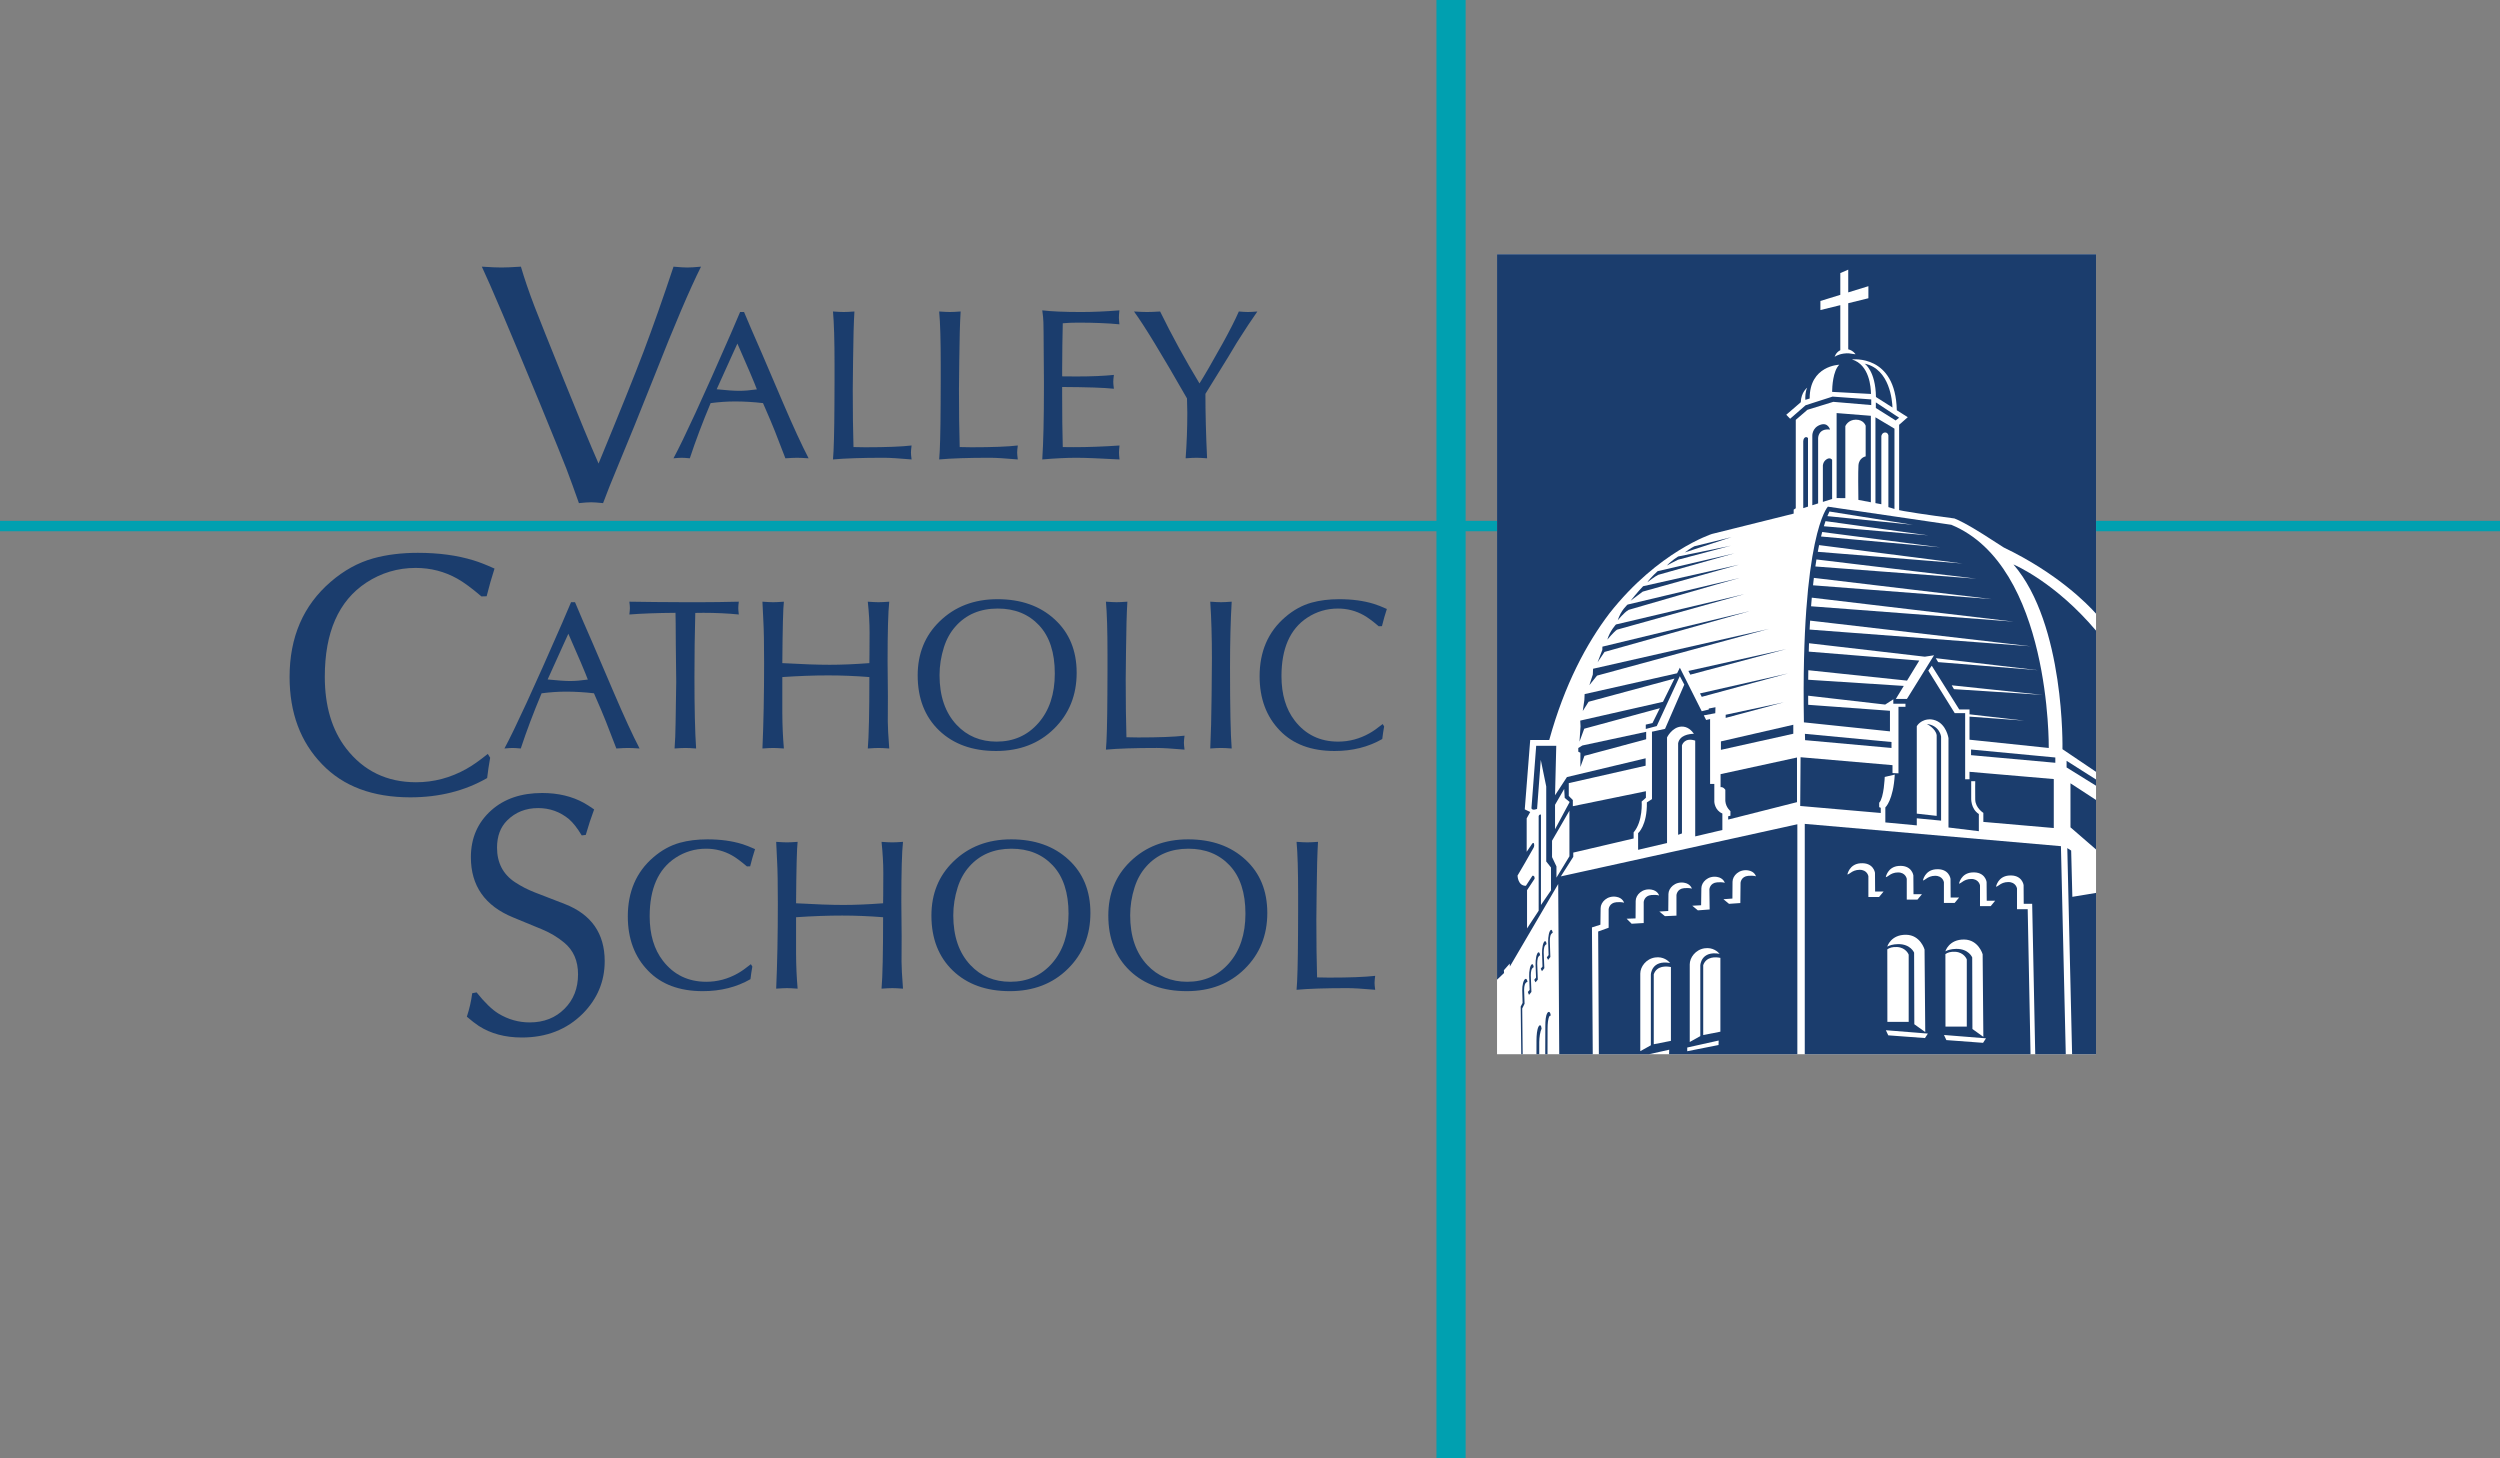 <?xml version="1.0" encoding="UTF-8" standalone="no"?><!DOCTYPE svg PUBLIC "-//W3C//DTD SVG 1.1//EN" "http://www.w3.org/Graphics/SVG/1.1/DTD/svg11.dtd"><svg width="100%" height="100%" viewBox="0 0 348 203" version="1.1" xmlns="http://www.w3.org/2000/svg" xmlns:xlink="http://www.w3.org/1999/xlink" xml:space="preserve" xmlns:serif="http://www.serif.com/" style="fill-rule:evenodd;clip-rule:evenodd;stroke-linejoin:round;stroke-miterlimit:2;"><rect x="0" y="0" width="348" height="203" fill="#808080" stroke="none"/><rect id="vertical-line" serif:id="vertical line" x="199.955" y="0" width="4.06" height="203" style="fill:#00a0b0;"/><rect id="horizontal-line---right" serif:id="horizontal line - right" x="287.1" y="72.5" width="60.9" height="1.45" style="fill:#00a0b0;"/><rect id="horizontal-line---left" serif:id="horizontal line - left" x="0" y="72.5" width="211.12" height="1.45" style="fill:#00a0b0;"/><rect id="logo-bg" serif:id="logo bg" x="208.388" y="35.38" width="83.38" height="111.367" style="fill:#fff;"/><clipPath id="_clip1"><rect id="ssmo_dome.afdesign" x="208.388" y="35.38" width="83.38" height="111.367"/></clipPath><g clip-path="url(#_clip1)"><g id="Layer-1" serif:id="Layer 1"><path d="M287.669,106.829l4.099,2.544l-0,-0.865l-4.099,-2.603l-0,0.924Z" style="fill:#1b3d6d;fill-rule:nonzero;"/><path d="M288.21,115.165l3.558,3.082l-0,-6.892l-3.558,-2.32l-0,6.13Z" style="fill:#1b3d6d;fill-rule:nonzero;"/><path d="M253.401,41.896l2.77,-0.853l0,-3.03l1.104,-0.479l-0,3.167l2.806,-0.864l-0,1.679l-2.806,0.692l-0,6.418c0.676,0.153 1.017,0.685 1.017,0.685c0,0 -0.147,-0.003 -0.412,-0.05c-0.267,-0.044 -0.611,-0.132 -1.211,-0.047c-0.871,0.124 -1.283,0.453 -1.283,0.453c0,0 0.156,-0.615 0.785,-0.917l0,-6.272l-2.77,0.683l-0,-1.265Zm-37.357,75.131l2.421,-4.18l-0,6.35l-1.806,2.968l-0,-1.559l-0.615,-1.3l0,-2.279Zm0.418,-5.001l1.273,-2.206l0.074,1.25l0.688,0.565l-2.035,3.797l-0,-3.406Zm11.208,15.816c-0,0 0.018,-1.697 0.018,-2.433c0,-0.833 0.907,-1.777 2.17,-1.581c0.923,0.144 1.091,0.834 1.091,0.834c-0,0 -0.258,-0.144 -1.079,-0.074c-1.005,0.086 -1.066,0.969 -1.066,0.969l-0,2.929l-1.679,0.098l-0.699,-0.698l1.244,-0.044Zm4.553,-1.035c0,-0 0.024,-1.618 0.024,-2.354c0,-0.833 0.908,-1.777 2.17,-1.581c0.923,0.144 1.091,0.834 1.091,0.834c-0,0 -0.257,-0.144 -1.079,-0.073c-1.005,0.085 -1.066,0.968 -1.066,0.968l-0,2.855l-1.606,0.074l-0.778,-0.644l1.244,-0.079Zm4.572,-0.797c-0,0 0.036,-1.63 0.036,-2.365c0,-0.834 0.907,-1.778 2.17,-1.581c0.923,0.143 1.09,0.833 1.09,0.833c0,0 -0.257,-0.143 -1.078,-0.073c-1.005,0.085 -1.066,0.968 -1.066,0.968l0.037,2.807l-1.643,0.122l-0.778,-0.644l1.232,-0.067Zm4.375,-3.272c0,-0.834 0.907,-1.778 2.169,-1.581c0.924,0.143 1.091,0.833 1.091,0.833c0,0 -0.257,-0.143 -1.078,-0.073c-1.005,0.085 -1.067,0.968 -1.067,0.968l-0.03,2.819l-1.575,0.11l-0.779,-0.643l1.251,-0.092c-0,-0 0.018,-1.606 0.018,-2.341m-1.691,20.872l-2.39,0.471l-0,-9.737c0.44,-1.238 1.756,-1.137 2.39,-1.009l-0,10.275Zm-4.265,1.434l-0,-10.81c-0,-0.919 0.784,-2.039 2.059,-2.23c1.149,-0.173 1.846,0.476 2.098,0.768c-2.617,-0.47 -2.687,1.609 -2.687,1.609l0,9.846l-1.47,0.817Zm4.007,0.423l-4.357,0.864l0,-0.515l4.376,-0.974l-0.019,0.625Zm-6.627,-0.579l-2.39,0.471l0,-9.737c0.44,-1.238 1.756,-1.138 2.39,-1.009l-0,10.275Zm-2.794,0.617l-1.471,0.817l-0,-10.81c-0,-0.919 0.784,-2.039 2.059,-2.231c1.149,-0.172 1.847,0.477 2.098,0.769c-2.617,-0.471 -2.686,1.609 -2.686,1.609l-0,9.846Zm-21.412,-9.13l0.976,-0.929l-0.023,-0.391l0.808,-0.918l0.027,0.403l6.727,-11.483l0.144,23.689l4.665,0l-0.111,-17.651l1.176,-0.376c0,-0 0.032,-1.568 0.032,-2.303c0,-0.836 0.909,-1.78 2.171,-1.583c0.924,0.144 1.092,0.836 1.092,0.836c-0,-0 -0.259,-0.145 -1.08,-0.077c-1.006,0.088 -1.068,0.971 -1.068,0.971l0,2.579l-1.459,0.524l0.097,17.08l6.98,0l2.813,-0.625l-0.018,0.623l-0.012,0.002l17.867,0l-0,-32.008l-32.921,7.254l1.729,-2.724l0,-0.588l8.401,-1.965l0,-0.848c1.324,-1.544 1.121,-4.3 1.121,-4.3c0.209,-0.153 0.588,-0.52 0.588,-0.52l0,-0.909l-10.171,2.085l-0,-0.859l-0.565,-0.564l-0,-1.789l10.698,-2.427l-0,-1.029l-10.954,2.612l-1.656,2.535l0.17,-6.888l-2.794,-0l-0.662,8.703c0.124,0.368 0.786,0.08 0.786,0.08l0.514,-6.821l0.759,3.7l0,10.442l0.662,0.835l0,3.186l-1.397,2.035l-0,-12.574c-0.221,-0.1 -0.318,0.194 -0.318,0.194l0,13.175l-1.618,2.465l0,-5.319l1.053,-1.594c0.027,-0.515 -0.305,-0.417 -0.305,-0.417l-0.906,1.397c-1.13,0.026 -1.165,-1.421 -1.165,-1.421c0.77,-1.306 1.159,-1.968 2.206,-3.824c-0,0 0.17,-0.232 0.1,-0.562c-0.065,-0.306 -0.256,-0.073 -0.256,-0.073l-0.777,1.144l0,-4.65l0.492,-0.883l-0.759,-0.368l0.759,-9.659l2.647,-0c2.132,-7.725 5.197,-13.437 8.386,-17.634c6.798,-8.642 14.263,-11.046 14.263,-11.046l11.375,-2.832l-0,-0.55l0.294,-0.194l-0,-12.307l1.618,-1.398l3.609,-1.109l5.262,0.448l0.015,0.008l-0,-0.794l-5.383,-0.391l-3.75,1.203l-2.156,1.879l-0.539,-0.555l2.021,-1.742c0.044,-1.409 0.894,-2.023 0.894,-2.023c-0.279,0.561 -0.279,1.323 -0.259,1.688l0.603,-0.182c-0.029,-4.592 4.118,-4.704 4.118,-4.704c-0.885,0.886 -0.985,3.068 -0.994,3.777l5.41,0.291c-0.006,-0.891 -0.207,-4.077 -2.651,-4.803c0,-0 6.08,-0.768 6.245,7.071l1.527,0.968l-1.203,1.056l-0,11.878c0.208,0.044 0.426,0.088 0.661,0.132c2.159,0.391 7.036,1.029 7.036,1.029c1.433,0.553 3.971,2.171 4.927,2.795c0.956,0.623 1.948,1.25 1.948,1.25c7.461,3.579 11.641,7.867 12.838,9.209l0,-50.043l-83.381,-0l0,100.997l0.001,-0.002Z" style="fill:#1b3d6d;fill-rule:nonzero;"/><path d="M274.37,105.119l11.731,1.06l-0,-0.736l-11.731,-1.109l0,0.785Z" style="fill:#1b3d6d;fill-rule:nonzero;"/><path d="M232.027,78.726c0,0 1.299,-0.71 1.544,-0.809l7.378,-1.96l-7.353,1.507c-0,0 -0.919,0.564 -1.569,1.262" style="fill:#1b3d6d;fill-rule:nonzero;"/><path d="M220.555,105.212l8.592,-2.308l-0,-1.036l-8.88,1.904l-0.57,0.349l0,0.515l0.294,0.147l0,1.985l0.564,-1.556Z" style="fill:#1b3d6d;fill-rule:nonzero;"/><path d="M280.271,78.57c7.203,8.36 6.824,25.717 6.824,25.717l4.673,3.153l0,-19.655c-5.697,-6.744 -11.318,-9.142 -11.497,-9.215" style="fill:#1b3d6d;fill-rule:nonzero;"/><path d="M239.754,115.537l0,-2.297c-1.066,-0.442 -1.121,-1.618 -1.121,-1.618l-0,-2.5l-0.588,-0l-0,-9.027l-0.552,0.128l-0.324,-0.645l1.599,-0.298l0.024,-0.834l-0.931,0.184l0,0.135l-0.98,0.24l-3.046,-6.062l-0.384,0.778l-12.871,2.899l-0.037,0.809l-0.221,1.544l0.809,-1.287l11.956,-3.229l-1.599,3.236l-11.521,2.616l0.043,0.815l-0.147,2.114l0.662,-1.801l10.525,-2.856l-1.021,2.065l-0.937,0.221l-0,0.606l1.526,-0.404l3.211,-6.949l0.625,1.177l-2.678,6.158l-1.747,0.386l-0.073,0l-0,9.395l-0.711,0.459c0.055,3.217 -1.22,4.284 -1.22,4.284l0,2.316l4.027,-0.946l-0,-14.699c-0,0 0.686,-1.421 1.973,-1.507c0.9,-0.06 1.493,0.598 1.769,1c-0.696,0.016 -1.979,0.2 -2.198,1.316l-0,12.746l0.533,-0.19l-0,-12.25c-0,0 0.29,-1.168 1.845,-0.673l-0,13.334l3.78,-0.889Z" style="fill:#1b3d6d;fill-rule:nonzero;"/><path d="M240.563,113.626l0,0.459l9.579,-2.426l-0,-6.214l-10.639,2.316l0,1.814c0.392,-0.074 0.662,0.368 0.662,0.368l0,1.556c0.074,0.907 0.711,1.409 0.711,1.409l-0,0.638l-0.313,0.08Z" style="fill:#1b3d6d;fill-rule:nonzero;"/><path d="M261.117,56.795l2.757,1.733l0.485,-0.38l-3.242,-2.134l-0,0.781Z" style="fill:#1b3d6d;fill-rule:nonzero;"/><path d="M263.296,103.287l-12.052,-1.138l0.024,0.882l12.028,1.086l-0,-0.83Z" style="fill:#1b3d6d;fill-rule:nonzero;"/><path d="M251.674,60.986c-0,-0 -0.142,-0.212 -0.374,-0.114c-0.133,0.056 -0.271,0.213 -0.288,0.549l-0,9.312l0.662,-0.211l-0,-9.536Z" style="fill:#1b3d6d;fill-rule:nonzero;"/><path d="M277.105,126.133l-1.489,0l-0,-2.886c-0,-0 -0.141,-0.901 -1.226,-0.895c-0.542,0.003 -0.948,0.19 -1.262,0.423c-0.306,0.227 -0.435,0.233 -0.435,0.233c-0,0 0.254,-1.44 1.795,-1.562c1.857,-0.148 2.047,1.323 2.047,1.323l0.018,2.61l1.177,0l-0.625,0.754Zm-1.06,19.028l-5.111,-0.38l-0.331,-0.711l5.846,0.466l-0.404,0.625Zm-2.268,-11.606l0,9.351l-2.966,0l-0.011,-10.093c0.276,-0.215 0.746,-0.368 1.384,-0.324c1.25,0.085 1.593,1.066 1.593,1.066m-1.483,-1.471c-0.734,0.01 -1.214,0.19 -1.495,0.345l0,-0.02c0,-0 0.497,-1.655 2.611,-1.627c1.999,0.026 2.573,2.05 2.573,2.05l0.099,11.496l-1.521,-1.089l-0.03,-9.966c0,0 -0.484,-1.214 -2.237,-1.189m-2.929,-10.173c-0.542,0.003 -0.948,0.19 -1.262,0.423c-0.306,0.227 -0.435,0.233 -0.435,0.233c-0,-0 0.254,-1.44 1.795,-1.563c1.857,-0.147 2.047,1.324 2.047,1.324l0.019,2.61l1.176,0l-0.625,0.754l-1.489,0l0,-2.886c0,-0 -0.141,-0.901 -1.226,-0.895m-1.409,22.588l-5.111,-0.38l-0.331,-0.711l5.846,0.466l-0.404,0.625Zm-2.268,-11.606l0,9.352l-2.966,-0l-0.011,-10.093c0.276,-0.215 0.746,-0.369 1.384,-0.325c1.25,0.085 1.593,1.066 1.593,1.066m-1.483,-1.471c-0.734,0.011 -1.214,0.19 -1.495,0.346l0,-0.021c0,0 0.497,-1.654 2.611,-1.627c1.999,0.026 2.574,2.05 2.574,2.05l0.098,11.496l-1.521,-1.089l-0.03,-9.966c0,0 -0.484,-1.213 -2.237,-1.189m0.086,-10.883c1.857,-0.148 2.047,1.323 2.047,1.323l0.019,2.611l1.176,-0l-0.625,0.753l-1.489,0l0,-2.886c0,0 -0.141,-0.901 -1.226,-0.895c-0.542,0.003 -0.948,0.191 -1.262,0.423c-0.306,0.227 -0.435,0.233 -0.435,0.233c-0,0 0.254,-1.44 1.795,-1.562m-2.726,4.32l-1.489,-0l-0,-2.887c-0,0 -0.141,-0.9 -1.226,-0.894c-0.542,0.003 -0.948,0.19 -1.263,0.423c-0.306,0.226 -0.435,0.232 -0.435,0.232c0,0 0.255,-1.44 1.796,-1.562c1.857,-0.147 2.047,1.323 2.047,1.323l0.018,2.611l1.177,-0l-0.625,0.754Zm25.315,-7.071l-35.659,-3.103l-0,32.061l31.427,0l-0.395,-20.183l-1.488,-0l-0,-2.886c-0,0 -0.141,-0.903 -1.227,-0.894c-0.544,0.003 -0.95,0.188 -1.261,0.421c-0.306,0.226 -0.436,0.232 -0.436,0.232c0,-0 0.253,-1.438 1.794,-1.562c1.857,-0.147 2.048,1.324 2.048,1.324l0.017,2.612l1.177,-0l0.426,20.936l4.251,0l-0.674,-28.958Z" style="fill:#1b3d6d;fill-rule:nonzero;"/><path d="M253.377,59.135c-1.18,0.43 -1.103,1.563 -1.103,1.563l0,9.633l0.809,-0.257l-0,-9.101c-0,0 0.009,-1.378 1.655,-1.176c-0,-0 -0.276,-1.057 -1.361,-0.662" style="fill:#1b3d6d;fill-rule:nonzero;"/><path d="M259.554,50.623c0,0 1.522,0.958 1.579,4.642l2.298,1.458c-0.028,-0.832 -0.34,-5.366 -3.877,-6.1" style="fill:#1b3d6d;fill-rule:nonzero;"/><path d="M235.851,76.042c-0,0 -0.601,0.3 -1.324,0.858l6.496,-2.132l-5.172,1.274Z" style="fill:#1b3d6d;fill-rule:nonzero;"/><path d="M261.883,60.698c-0,-0 0.075,-0.444 0.466,-0.491c0.441,-0.052 0.514,0.393 0.514,0.393l0,9.989c0.232,0.081 0.513,0.17 0.846,0.259l-0,-11.18l-2.647,-1.581l-0,11.947l0.821,0.156l-0,-9.492Z" style="fill:#1b3d6d;fill-rule:nonzero;"/><path d="M258.696,64.791c-0.056,0.848 -0.026,3.576 -0.009,4.794l1.737,0.329l0,-12.035l-4.767,-0.38l-0,11.83l1.213,0.015l0,-10.025c0,0 0.368,-0.901 1.471,-0.901c1.103,0 1.36,0.846 1.36,0.846l0,4.265c0,-0 -0.931,0.159 -1.005,1.262" style="fill:#1b3d6d;fill-rule:nonzero;"/><path d="M253.745,64.816l-0,5.048l1.287,-0.409l-0,-5.448c-0,-0 -0.258,-0.405 -0.772,-0.074c-0.515,0.331 -0.515,0.883 -0.515,0.883" style="fill:#1b3d6d;fill-rule:nonzero;"/><path d="M263.897,97.295l1.109,-1.815l-13.304,-0.859c0.003,-0.45 0.009,-0.894 0.015,-1.326l13.742,1.447l1.706,-2.791l-0.006,0.003l-15.38,-1.248c0.008,-0.397 0.023,-0.785 0.035,-1.167l16.119,1.873l1.283,-0.197l-3.774,6.08l-1.545,0Zm-11.93,-10.904l0.029,0.003l30.703,3.571l-30.77,-2.327l-0.03,-0.002c0.021,-0.427 0.044,-0.842 0.068,-1.245m0.235,-3.197l0.027,0.003l28.067,3.335l-28.167,-2.135l-0.027,-0.003c0.033,-0.412 0.065,-0.812 0.1,-1.2m0.288,-2.753l0.021,0.003l24.746,2.953l-24.861,-1.921l-0.023,0c0.035,-0.356 0.076,-0.703 0.117,-1.035m0.359,-2.566l0.018,0.004l22.231,2.673l-22.378,-1.697l-0.021,0c0.05,-0.341 0.1,-0.667 0.15,-0.98m0.368,-1.997l0.012,0.003l19.958,2.562l-20.138,-1.629l-0.014,-0c0.061,-0.33 0.12,-0.642 0.182,-0.936m0.429,-1.82l0.006,-0l16.446,2.132l-16.602,-1.509l-0.008,0c0.053,-0.217 0.105,-0.426 0.158,-0.623m0.35,-1.168c0.039,-0.121 0.077,-0.238 0.115,-0.347l0.003,-0l14.319,1.98l-14.554,-1.268c0.041,-0.127 0.076,-0.247 0.117,-0.365m0.662,-1.685l0.021,0.002l11.595,1.845l-11.892,-1.207l-0.012,-0.002c0.106,-0.253 0.203,-0.465 0.288,-0.638m15.129,20.962l-0.322,-0.549l14.264,1.68l-13.942,-1.131Zm2.202,3.763l-0.311,-0.535l12.686,1.336l-12.375,-0.801Zm-21.402,16.261l11.213,0.976l0,-0.723l-0.218,-0.088l0,-0.612c0.674,-0.709 0.771,-3.592 0.771,-3.592l1.397,-0.329c-0.203,3.591 -1.312,4.571 -1.312,4.571l0,2.088l4.377,0.412l0,-0.985l3.383,0.323l-0,-11.692c-0,-0 -0.174,-1.544 -1.985,-1.765c-0,0 1.25,0.638 1.37,1.568l0,11.227l-2.768,-0.311l0,-12.166c0,-0 0.539,-1.03 1.986,-0.956c1.832,0.194 2.315,2.056 2.409,2.521c0.012,0.064 0.018,0.102 0.018,0.102l-0,12.428l4.226,0.515l0,-2.389c-1.153,-0.735 -1.064,-2.22 -1.064,-2.22l-0,-2.354l0.561,0c0,0 -0.023,1.424 0,2.574c0.027,1.153 1.13,1.839 1.13,1.839l-0,1.256l9.804,0.853l-0,-6.816l-11.731,-1.009l0,1.042l-0.606,-0l0,-9.213l-1.453,0l-3.677,-5.918l0.48,-0.679l3.824,6.085l1.432,0l0,0.68l7.613,0.876l-7.613,-0.556l0,3.212l11.031,1.153c-0,0 0.332,-25.331 -13.566,-31.067l-17.184,-2.524c-0,0 -3.774,3.921 -3.333,30.026l11.978,1.253l-0,-2.865l-11.381,-0.832c-0.003,-0.429 -0.006,-0.853 -0.006,-1.268l10.722,1.236l1.132,-0.733l0,0.618l1.692,0l-0,0.421l-0.974,-0l0,9.265l-0.832,-0.035l-0,-1.103l-12.796,-1.103l-0.05,6.783Z" style="fill:#1b3d6d;fill-rule:nonzero;"/><path d="M236.882,96.999l12.009,-3.259l-12.254,2.783l0.245,0.476Z" style="fill:#1b3d6d;fill-rule:nonzero;"/><path d="M212.837,138.491l0.336,-0.413l-0.085,-2.292c0,-0 -0.013,-0.704 0.188,-0.972c0.164,-0.218 0.22,-0.158 0.22,-0.158c-0,0 -0.054,-0.506 -0.245,-0.435c-0.26,0.099 -0.416,1.018 -0.392,1.672c0.021,0.576 0.066,1.908 0.066,1.908l-0.249,0.282l0.161,0.408Z" style="fill:#1b3d6d;fill-rule:nonzero;"/><path d="M211.894,140.385l0.326,-0.662l-0.064,-1.962c-0,-0 -0.006,-0.682 0.223,-0.93c0.188,-0.2 0.25,-0.138 0.25,-0.138c0,0 -0.053,-0.494 -0.27,-0.435c-0.295,0.076 -0.483,0.958 -0.462,1.591c0.017,0.562 0.047,1.762 0.047,1.762l-0.262,0.497l0.077,6.638l0.2,0l-0.065,-6.361Z" style="fill:#1b3d6d;fill-rule:nonzero;"/><path d="M235.292,93.912l13.36,-3.561l-13.627,3.043l0.267,0.518Z" style="fill:#1b3d6d;fill-rule:nonzero;"/><path d="M240.214,99.932l8.089,-2.172l-8.089,1.735l0,0.437Z" style="fill:#1b3d6d;fill-rule:nonzero;"/><path d="M221.72,93.899l-0.478,1.471l1.066,-1.324l23.918,-6.508l-24.47,5.552l-0.036,0.809Z" style="fill:#1b3d6d;fill-rule:nonzero;"/><path d="M239.552,104.378l10.075,-2.243l-0,-1.25l-10.075,2.317l0,1.176Z" style="fill:#1b3d6d;fill-rule:nonzero;"/><path d="M214.264,145.056c0.003,-0.662 0.127,-1.468 0.324,-1.868c-0.041,-0.509 -0.238,-0.6 -0.415,-0.3c-0.22,0.376 -0.291,1.232 -0.294,1.929c0,0.2 -0.003,0.953 -0.006,1.929l0.389,0c-0,-0.858 0.002,-1.508 0.002,-1.69" style="fill:#1b3d6d;fill-rule:nonzero;"/><path d="M213.742,136.741l0.322,-0.379l-0.083,-2.235c0,0 -0.013,-0.704 0.188,-0.971c0.164,-0.219 0.219,-0.158 0.219,-0.158c0,-0 -0.053,-0.506 -0.243,-0.435c-0.261,0.099 -0.417,1.019 -0.393,1.671c0.021,0.576 0.063,1.848 0.063,1.848l-0.249,0.31l0.176,0.349Z" style="fill:#1b3d6d;fill-rule:nonzero;"/><path d="M288.471,124.839l-0.164,-6.439l-0.539,-0.344l0.668,28.691l3.332,-0l0,-22.455l-3.297,0.547Z" style="fill:#1b3d6d;fill-rule:nonzero;"/><path d="M215.494,133.616l0.315,-0.401l-0.076,-2.213c-0,0 -0.013,-0.703 0.187,-0.971c0.164,-0.218 0.22,-0.157 0.22,-0.157c0,-0 -0.053,-0.507 -0.244,-0.435c-0.261,0.098 -0.416,1.019 -0.392,1.671c0.021,0.575 0.063,1.837 0.063,1.837l-0.249,0.32l0.176,0.349Z" style="fill:#1b3d6d;fill-rule:nonzero;"/><path d="M215.424,143.182c0.002,-0.697 0.053,-1.379 0.273,-1.753c0.015,-0.027 0.144,-0.041 0.159,-0.062c-0.038,-0.538 -0.291,-0.65 -0.474,-0.344c-0.22,0.376 -0.27,1.059 -0.27,1.753c-0.003,0.327 -0.009,2.135 -0.015,3.97l0.318,0c0.003,-1.691 0.009,-3.264 0.009,-3.564" style="fill:#1b3d6d;fill-rule:nonzero;"/><path d="M223.043,90.468l-0.661,1.728l0.968,-1.447l20.32,-5.711l-20.614,4.976l-0.013,0.454Z" style="fill:#1b3d6d;fill-rule:nonzero;"/><path d="M214.644,135.192l0.328,-0.423l-0.089,-2.191c0,0 -0.012,-0.703 0.188,-0.971c0.163,-0.218 0.22,-0.158 0.22,-0.158c0,0 -0.054,-0.506 -0.245,-0.434c-0.26,0.098 -0.416,1.019 -0.392,1.671c0.022,0.576 0.061,1.86 0.061,1.86l-0.247,0.298l0.176,0.348Z" style="fill:#1b3d6d;fill-rule:nonzero;"/><path d="M223.742,89.034c-0,-0 0.895,-1.079 1.348,-1.385l17.796,-4.964l-17.943,4.24c-0,0 -0.858,0.908 -1.201,2.109" style="fill:#1b3d6d;fill-rule:nonzero;"/><path d="M242.172,80.446l0.273,-0.065c0.002,-0.006 -0.095,0.017 -0.273,0.065" style="fill:#1b3d6d;fill-rule:nonzero;"/><path d="M229.312,81.049c0,-0 1.122,-0.864 1.508,-1.03l10.608,-2.996l-10.682,2.482c0,-0 -0.974,0.864 -1.434,1.544" style="fill:#1b3d6d;fill-rule:nonzero;"/><path d="M225.188,86.362c0,-0 0.834,-1.079 1.52,-1.471c-0,0 13.378,-3.891 15.464,-4.445l-15.611,3.71c-0,-0 -0.956,0.809 -1.373,2.206" style="fill:#1b3d6d;fill-rule:nonzero;"/><path d="M226.978,83.623l1.691,-1.269l13.384,-3.75l-13.329,2.996c-0.772,0.791 -1.746,2.023 -1.746,2.023" style="fill:#1b3d6d;fill-rule:nonzero;"/></g></g><g id="Valley-Catholic-School" serif:id="Valley Catholic School"><path d="M103.971,120.604c-0.85,-0.724 -1.546,-1.236 -2.087,-1.536c-1.102,-0.618 -2.3,-0.928 -3.595,-0.928c-1.555,0 -2.98,0.426 -4.275,1.276c-2.387,1.575 -3.58,4.285 -3.58,8.131c-0,2.531 0.613,4.594 1.841,6.188c1.507,1.952 3.522,2.928 6.043,2.928c1.537,0 2.991,-0.386 4.363,-1.159c0.493,-0.271 1.106,-0.701 1.841,-1.29l0.203,0.333c-0.107,0.59 -0.194,1.174 -0.261,1.754c-1.933,1.111 -4.146,1.667 -6.638,1.667c-3.257,-0 -5.798,-0.952 -7.624,-2.856c-1.874,-1.932 -2.812,-4.449 -2.812,-7.551c0,-3.44 1.184,-6.179 3.551,-8.218c1.14,-0.985 2.367,-1.661 3.682,-2.029c1.149,-0.319 2.434,-0.478 3.855,-0.478c1.797,0 3.401,0.217 4.812,0.652c0.483,0.145 1.087,0.382 1.811,0.71c-0.251,0.773 -0.478,1.571 -0.681,2.392l-0.449,0.014Z" style="fill:#1b3d6d;fill-rule:nonzero;"/><path d="M108.044,137.62c0.154,-3.498 0.231,-7.46 0.231,-11.885c0,-2.705 -0.033,-4.648 -0.101,-5.826c-0.068,-1.276 -0.111,-2.184 -0.13,-2.725c0.666,0.048 1.169,0.072 1.507,0.072c0.328,0 0.821,-0.024 1.478,-0.072c-0.106,0.831 -0.179,3.681 -0.217,8.551c2.744,0.155 4.942,0.232 6.594,0.232c1.624,-0 3.464,-0.077 5.522,-0.232l0.015,-1.174l0.014,-3.073c0,-1.304 -0.082,-2.739 -0.246,-4.304c0.667,0.048 1.164,0.072 1.493,0.072c0.328,0 0.826,-0.024 1.493,-0.072c-0.155,1.401 -0.232,4.179 -0.232,8.334c-0,0.454 0.014,2.053 0.043,4.797l-0.014,3.565c-0,0.715 0.067,1.962 0.203,3.74c-0.657,-0.049 -1.15,-0.073 -1.479,-0.073c-0.338,0 -0.84,0.024 -1.507,0.073c0.145,-1.672 0.217,-4.986 0.217,-9.943c-1.951,-0.154 -3.855,-0.232 -5.71,-0.232c-1.981,0 -4.116,0.078 -6.406,0.232l-0,5.073c0.009,1.71 0.082,3.333 0.217,4.87c-0.657,-0.049 -1.15,-0.073 -1.478,-0.073c-0.338,0 -0.841,0.024 -1.507,0.073Z" style="fill:#1b3d6d;fill-rule:nonzero;"/><path d="M140.755,116.836c3.286,0 5.948,0.942 7.986,2.826c2.029,1.865 3.044,4.339 3.044,7.421c-0,3.121 -1.048,5.715 -3.145,7.783c-2.097,2.068 -4.788,3.102 -8.073,3.102c-3.295,-0 -5.938,-0.952 -7.928,-2.856c-1.99,-1.913 -2.986,-4.468 -2.986,-7.667c0,-3.034 1.015,-5.536 3.044,-7.507c2.116,-2.068 4.802,-3.102 8.058,-3.102Zm0.044,1.304c-2.445,0 -4.401,0.827 -5.87,2.479c-0.725,0.811 -1.266,1.783 -1.623,2.913c-0.406,1.285 -0.609,2.58 -0.609,3.884c-0,2.918 0.792,5.223 2.377,6.914c1.459,1.555 3.314,2.333 5.565,2.333c2.368,0 4.305,-0.86 5.812,-2.58c1.527,-1.739 2.29,-4.039 2.29,-6.899c0,-2.918 -0.729,-5.154 -2.188,-6.71c-1.459,-1.556 -3.377,-2.334 -5.754,-2.334Z" style="fill:#1b3d6d;fill-rule:nonzero;"/><path d="M165.38,116.836c3.285,0 5.947,0.942 7.986,2.826c2.029,1.865 3.043,4.339 3.043,7.421c0,3.121 -1.048,5.715 -3.145,7.783c-2.096,2.068 -4.787,3.102 -8.073,3.102c-3.294,-0 -5.937,-0.952 -7.928,-2.856c-1.99,-1.913 -2.985,-4.468 -2.985,-7.667c-0,-3.034 1.014,-5.536 3.043,-7.507c2.116,-2.068 4.803,-3.102 8.059,-3.102Zm0.043,1.304c-2.444,0 -4.401,0.827 -5.87,2.479c-0.724,0.811 -1.265,1.783 -1.623,2.913c-0.406,1.285 -0.609,2.58 -0.609,3.884c0,2.918 0.793,5.223 2.377,6.914c1.459,1.555 3.315,2.333 5.566,2.333c2.367,0 4.304,-0.86 5.812,-2.58c1.526,-1.739 2.29,-4.039 2.29,-6.899c-0,-2.918 -0.73,-5.154 -2.189,-6.71c-1.459,-1.556 -3.377,-2.334 -5.754,-2.334Z" style="fill:#1b3d6d;fill-rule:nonzero;"/><path d="M180.482,137.779c0.116,-1.227 0.184,-3.792 0.203,-7.696l0.014,-3.29l0,-2.246c0,-3.344 -0.072,-5.798 -0.217,-7.363c0.667,0.048 1.164,0.072 1.493,0.072c0.338,0 0.836,-0.024 1.493,-0.072c-0.097,1.556 -0.16,3.836 -0.189,6.841c-0.029,2.155 -0.043,3.483 -0.043,3.986c-0,3.101 0.034,5.782 0.101,8.043c0.754,0.02 1.3,0.029 1.638,0.029c2.899,0 5.049,-0.082 6.45,-0.246c-0.058,0.435 -0.087,0.763 -0.087,0.986c-0,0.202 0.029,0.521 0.087,0.956c-1.769,-0.154 -3.054,-0.232 -3.856,-0.232c-3.024,0 -5.386,0.078 -7.087,0.232Z" style="fill:#1b3d6d;fill-rule:nonzero;"/><path d="M82.704,112.671c-0.42,1.121 -0.809,2.304 -1.167,3.549l-0.56,0.07c-0.607,-1.012 -1.198,-1.767 -1.774,-2.265c-1.245,-1.027 -2.677,-1.54 -4.296,-1.54c-1.727,-0 -3.167,0.575 -4.318,1.727c-0.934,0.934 -1.401,2.195 -1.401,3.782c-0,2.101 0.833,3.704 2.498,4.809c0.825,0.545 1.727,1.012 2.708,1.401l4.225,1.634c3.704,1.447 5.556,4.101 5.556,7.96c0,2.802 -1.011,5.229 -3.035,7.284c-2.225,2.225 -5.058,3.338 -8.497,3.338c-2.335,-0 -4.334,-0.537 -6,-1.611c-0.451,-0.295 -1.003,-0.723 -1.657,-1.284c0.358,-1.089 0.607,-2.179 0.747,-3.268l0.607,-0.117c1.136,1.417 2.148,2.397 3.035,2.942c1.354,0.825 2.809,1.237 4.365,1.237c1.977,-0 3.595,-0.638 4.856,-1.914c1.245,-1.245 1.867,-2.841 1.867,-4.786c0,-1.883 -0.645,-3.354 -1.937,-4.412c-0.918,-0.763 -1.946,-1.377 -3.082,-1.844l-4.015,-1.658c-3.922,-1.603 -5.883,-4.396 -5.883,-8.38c0,-2.662 0.95,-4.841 2.848,-6.537c1.806,-1.603 4.163,-2.404 7.074,-2.404c2.21,-0 4.147,0.459 5.812,1.377c0.39,0.218 0.864,0.521 1.424,0.91Z" style="fill:#1b3d6d;fill-rule:nonzero;"/><path d="M70.216,104.19c1.449,-2.686 4.126,-8.503 8.03,-17.45l1.246,-2.913l0.551,-0c0.531,1.285 1.357,3.203 2.478,5.753c0.628,1.459 1.604,3.74 2.928,6.841c1.44,3.363 2.633,5.952 3.58,7.769c-0.715,-0.048 -1.252,-0.073 -1.609,-0.073c-0.358,0 -0.899,0.025 -1.623,0.073c-0.261,-0.648 -0.749,-1.908 -1.464,-3.783c-0.309,-0.792 -0.86,-2.092 -1.652,-3.899c-1.315,-0.154 -2.614,-0.232 -3.899,-0.232c-1.073,0 -2.203,0.078 -3.392,0.232c-1.14,2.715 -2.106,5.276 -2.898,7.682c-0.503,-0.048 -0.88,-0.073 -1.131,-0.073c-0.251,0 -0.633,0.025 -1.145,0.073Zm6.015,-9.609c1.401,0.145 2.445,0.217 3.131,0.217c0.705,0 1.526,-0.068 2.463,-0.203c-0.338,-0.918 -1.241,-3.043 -2.71,-6.377l-0.681,1.493c-1.179,2.58 -1.913,4.203 -2.203,4.87Z" style="fill:#1b3d6d;fill-rule:nonzero;"/><path d="M87.608,85.537c0.049,-0.396 0.073,-0.696 0.073,-0.899c-0,-0.193 -0.024,-0.488 -0.073,-0.884c2.194,0.039 4.769,0.063 7.725,0.073l2.189,-0c1.594,-0 3.367,-0.025 5.319,-0.073c-0.048,0.396 -0.072,0.691 -0.072,0.884c-0,0.203 0.024,0.503 0.072,0.899c-1.565,-0.155 -3.208,-0.232 -4.928,-0.232c-0.203,-0 -0.58,0.005 -1.13,0.014c-0.078,2.889 -0.116,5.88 -0.116,8.972c-0,4.309 0.077,7.609 0.232,9.899c-0.667,-0.048 -1.16,-0.073 -1.479,-0.073c-0.348,0 -0.855,0.025 -1.521,0.073c0.077,-0.957 0.125,-2.15 0.144,-3.58c0.02,-1.478 0.049,-3.367 0.087,-5.667l-0.058,-5.189c-0.009,-2.502 -0.024,-3.985 -0.043,-4.449c-2.541,0.019 -4.681,0.096 -6.421,0.232Z" style="fill:#1b3d6d;fill-rule:nonzero;"/><path d="M106.131,104.19c0.155,-3.498 0.232,-7.459 0.232,-11.885c-0,-2.705 -0.034,-4.647 -0.102,-5.826c-0.067,-1.276 -0.111,-2.184 -0.13,-2.725c0.667,0.048 1.169,0.073 1.507,0.073c0.329,-0 0.822,-0.025 1.479,-0.073c-0.107,0.831 -0.179,3.681 -0.218,8.551c2.744,0.155 4.943,0.232 6.595,0.232c1.623,0 3.464,-0.077 5.522,-0.232l0.014,-1.174l0.015,-3.072c-0,-1.305 -0.082,-2.74 -0.247,-4.305c0.667,0.048 1.165,0.073 1.493,0.073c0.329,-0 0.826,-0.025 1.493,-0.073c-0.154,1.401 -0.232,4.179 -0.232,8.334c0,0.454 0.015,2.053 0.044,4.797l-0.015,3.566c0,0.715 0.068,1.961 0.203,3.739c-0.657,-0.048 -1.15,-0.073 -1.478,-0.073c-0.338,0 -0.841,0.025 -1.508,0.073c0.145,-1.672 0.218,-4.986 0.218,-9.943c-1.952,-0.154 -3.855,-0.232 -5.711,-0.232c-1.98,0 -4.116,0.078 -6.406,0.232l0,5.073c0.01,1.71 0.082,3.334 0.218,4.87c-0.657,-0.048 -1.15,-0.073 -1.479,-0.073c-0.338,0 -0.84,0.025 -1.507,0.073Z" style="fill:#1b3d6d;fill-rule:nonzero;"/><path d="M138.843,83.406c3.285,0 5.947,0.942 7.986,2.826c2.029,1.865 3.043,4.339 3.043,7.421c0,3.121 -1.048,5.715 -3.145,7.783c-2.096,2.068 -4.787,3.102 -8.073,3.102c-3.294,-0 -5.937,-0.952 -7.927,-2.856c-1.991,-1.913 -2.986,-4.468 -2.986,-7.667c-0,-3.034 1.014,-5.536 3.043,-7.507c2.117,-2.068 4.803,-3.102 8.059,-3.102Zm0.043,1.305c-2.444,-0 -4.401,0.826 -5.87,2.478c-0.724,0.812 -1.265,1.783 -1.623,2.913c-0.406,1.285 -0.609,2.58 -0.609,3.884c0,2.918 0.793,5.223 2.377,6.914c1.459,1.555 3.315,2.333 5.566,2.333c2.367,0 4.304,-0.86 5.812,-2.58c1.526,-1.739 2.29,-4.038 2.29,-6.898c-0,-2.918 -0.73,-5.155 -2.189,-6.711c-1.459,-1.556 -3.377,-2.333 -5.754,-2.333Z" style="fill:#1b3d6d;fill-rule:nonzero;"/><path d="M153.945,104.349c0.116,-1.227 0.184,-3.792 0.203,-7.696l0.015,-3.29l-0,-2.246c-0,-3.343 -0.073,-5.798 -0.218,-7.363c0.667,0.048 1.164,0.073 1.493,0.073c0.338,-0 0.836,-0.025 1.493,-0.073c-0.097,1.556 -0.16,3.836 -0.189,6.841c-0.029,2.155 -0.043,3.483 -0.043,3.986c-0,3.101 0.034,5.783 0.101,8.044c0.754,0.019 1.3,0.029 1.638,0.029c2.899,-0 5.049,-0.083 6.45,-0.247c-0.058,0.435 -0.087,0.763 -0.087,0.986c-0,0.203 0.029,0.521 0.087,0.956c-1.769,-0.154 -3.054,-0.232 -3.856,-0.232c-3.024,0 -5.386,0.078 -7.087,0.232Z" style="fill:#1b3d6d;fill-rule:nonzero;"/><path d="M168.468,104.19c0.096,-1.981 0.159,-4.459 0.188,-7.435c0.029,-2.648 0.043,-4.324 0.043,-5.03c0,-2.985 -0.077,-5.642 -0.231,-7.971c0.666,0.048 1.169,0.073 1.507,0.073c0.328,-0 0.821,-0.025 1.478,-0.073c-0.154,2.551 -0.232,5.59 -0.232,9.116c0,5.672 0.078,9.445 0.232,11.32c-0.657,-0.048 -1.154,-0.073 -1.493,-0.073c-0.328,0 -0.826,0.025 -1.492,0.073Z" style="fill:#1b3d6d;fill-rule:nonzero;"/><path d="M191.918,87.175c-0.85,-0.725 -1.546,-1.237 -2.087,-1.537c-1.101,-0.618 -2.3,-0.927 -3.594,-0.927c-1.556,-0 -2.981,0.425 -4.276,1.275c-2.387,1.575 -3.58,4.285 -3.58,8.131c0,2.531 0.614,4.594 1.841,6.189c1.507,1.951 3.522,2.927 6.044,2.927c1.536,0 2.99,-0.386 4.362,-1.159c0.493,-0.271 1.106,-0.701 1.841,-1.29l0.203,0.333c-0.107,0.59 -0.194,1.174 -0.261,1.754c-1.933,1.111 -4.145,1.667 -6.638,1.667c-3.256,-0 -5.798,-0.952 -7.624,-2.856c-1.874,-1.932 -2.811,-4.449 -2.811,-7.551c-0,-3.439 1.183,-6.179 3.55,-8.217c1.141,-0.986 2.368,-1.662 3.682,-2.03c1.15,-0.318 2.435,-0.478 3.855,-0.478c1.797,0 3.401,0.218 4.812,0.652c0.483,0.145 1.087,0.382 1.812,0.711c-0.252,0.773 -0.479,1.57 -0.682,2.391l-0.449,0.015Z" style="fill:#1b3d6d;fill-rule:nonzero;"/><path d="M67.016,83.023c-1.369,-1.167 -2.49,-1.992 -3.361,-2.474c-1.775,-0.996 -3.704,-1.494 -5.79,-1.494c-2.506,-0 -4.801,0.685 -6.887,2.054c-3.844,2.537 -5.766,6.902 -5.766,13.096c0,4.078 0.989,7.401 2.965,9.969c2.428,3.143 5.673,4.715 9.735,4.715c2.474,0 4.817,-0.622 7.027,-1.867c0.793,-0.436 1.781,-1.129 2.964,-2.078l0.327,0.537c-0.171,0.949 -0.311,1.891 -0.42,2.825c-3.113,1.789 -6.677,2.684 -10.692,2.684c-5.245,0 -9.338,-1.533 -12.279,-4.599c-3.019,-3.112 -4.529,-7.167 -4.529,-12.162c-0,-5.541 1.906,-9.953 5.719,-13.237c1.837,-1.587 3.813,-2.676 5.93,-3.268c1.852,-0.513 3.922,-0.77 6.21,-0.77c2.894,-0 5.478,0.35 7.75,1.05c0.778,0.234 1.751,0.615 2.918,1.144c-0.405,1.245 -0.77,2.529 -1.097,3.852l-0.724,0.023Z" style="fill:#1b3d6d;fill-rule:nonzero;"/><path d="M93.747,63.796c1.449,-2.686 4.125,-8.503 8.029,-17.45l1.246,-2.914l0.551,0c0.532,1.286 1.358,3.204 2.479,5.754c0.628,1.459 1.604,3.74 2.927,6.841c1.44,3.363 2.633,5.952 3.58,7.769c-0.715,-0.048 -1.251,-0.073 -1.609,-0.073c-0.357,0 -0.898,0.025 -1.623,0.073c-0.261,-0.648 -0.749,-1.908 -1.464,-3.783c-0.309,-0.792 -0.86,-2.092 -1.652,-3.899c-1.314,-0.154 -2.614,-0.232 -3.899,-0.232c-1.072,0 -2.203,0.078 -3.391,0.232c-1.14,2.715 -2.107,5.276 -2.899,7.682c-0.502,-0.048 -0.879,-0.073 -1.13,-0.073c-0.252,0 -0.633,0.025 -1.145,0.073Zm6.014,-9.609c1.401,0.145 2.445,0.217 3.131,0.217c0.705,0 1.527,-0.068 2.464,-0.203c-0.338,-0.918 -1.242,-3.043 -2.71,-6.377l-0.682,1.493c-1.178,2.58 -1.913,4.203 -2.203,4.87Z" style="fill:#1b3d6d;fill-rule:nonzero;"/><path d="M115.951,63.955c0.116,-1.227 0.183,-3.792 0.203,-7.696l0.014,-3.29l0,-2.246c0,-3.343 -0.072,-5.798 -0.217,-7.363c0.666,0.048 1.164,0.072 1.493,0.072c0.338,0 0.835,-0.024 1.492,-0.072c-0.096,1.556 -0.159,3.836 -0.188,6.841c-0.029,2.155 -0.044,3.483 -0.044,3.986c0,3.101 0.034,5.783 0.102,8.044c0.754,0.019 1.299,0.029 1.638,0.029c2.898,-0 5.048,-0.083 6.449,-0.247c-0.058,0.435 -0.087,0.763 -0.087,0.986c0,0.203 0.029,0.521 0.087,0.956c-1.768,-0.154 -3.053,-0.232 -3.855,-0.232c-3.024,0 -5.387,0.078 -7.087,0.232Z" style="fill:#1b3d6d;fill-rule:nonzero;"/><path d="M130.734,63.955c0.116,-1.227 0.184,-3.792 0.203,-7.696l0.014,-3.29l0,-2.246c0,-3.343 -0.072,-5.798 -0.217,-7.363c0.667,0.048 1.164,0.072 1.493,0.072c0.338,0 0.836,-0.024 1.493,-0.072c-0.097,1.556 -0.16,3.836 -0.189,6.841c-0.029,2.155 -0.043,3.483 -0.043,3.986c-0,3.101 0.034,5.783 0.101,8.044c0.754,0.019 1.3,0.029 1.638,0.029c2.899,-0 5.049,-0.083 6.45,-0.247c-0.058,0.435 -0.087,0.763 -0.087,0.986c-0,0.203 0.029,0.521 0.087,0.956c-1.769,-0.154 -3.054,-0.232 -3.856,-0.232c-3.024,0 -5.386,0.078 -7.087,0.232Z" style="fill:#1b3d6d;fill-rule:nonzero;"/><path d="M145.083,63.955c0.154,-2.309 0.232,-5.643 0.232,-10l-0,-0.942l-0.029,-3.827c-0.01,-2.396 -0.025,-3.831 -0.044,-4.304c-0.01,-0.464 -0.063,-1.024 -0.159,-1.681c1.304,0.154 3.106,0.231 5.406,0.231c1.633,0 3.411,-0.077 5.333,-0.231c-0.048,0.434 -0.072,0.758 -0.072,0.971c-0,0.212 0.024,0.536 0.072,0.971c-1.594,-0.155 -3.522,-0.232 -5.783,-0.232c-0.753,-0 -1.454,0.029 -2.101,0.087c-0.048,1.816 -0.077,3.995 -0.087,6.536l-0,0.855c0.821,0.01 1.483,0.015 1.986,0.015c2.087,-0 3.826,-0.073 5.217,-0.217c-0.058,0.425 -0.087,0.748 -0.087,0.971c0,0.212 0.029,0.531 0.087,0.956c-1.285,-0.145 -3.686,-0.227 -7.203,-0.246l-0,1.087c-0,2.783 0.029,5.208 0.087,7.276c0.696,0.009 1.208,0.014 1.536,0.014c1.971,0 4.092,-0.077 6.363,-0.232c-0.049,0.435 -0.073,0.763 -0.073,0.986c0,0.203 0.024,0.521 0.073,0.956c-2.783,-0.154 -4.788,-0.232 -6.015,-0.232c-1.362,0 -2.942,0.078 -4.739,0.232Z" style="fill:#1b3d6d;fill-rule:nonzero;"/><path d="M157.851,43.36c0.812,0.048 1.421,0.072 1.827,0.072c0.405,0 1.009,-0.024 1.811,-0.072c1.624,3.324 3.45,6.662 5.479,10.015c0.686,-1.082 1.773,-2.961 3.261,-5.638c0.995,-1.807 1.734,-3.266 2.217,-4.377c0.57,0.048 0.996,0.072 1.276,0.072c0.29,0 0.724,-0.024 1.304,-0.072c-0.869,1.246 -1.691,2.483 -2.464,3.71c-0.058,0.058 -0.57,0.899 -1.536,2.522c-1.382,2.252 -2.459,3.996 -3.232,5.232c-0,2.706 0.077,5.696 0.232,8.972c-0.657,-0.048 -1.15,-0.073 -1.478,-0.073c-0.339,0 -0.841,0.025 -1.508,0.073c0.155,-2.058 0.232,-4.174 0.232,-6.348c0,-0.503 -0.014,-1.165 -0.043,-1.986c-3.527,-6.174 -5.986,-10.208 -7.378,-12.102Z" style="fill:#1b3d6d;fill-rule:nonzero;"/><path d="M83.319,64.527c2.972,-7.206 5.058,-12.389 6.256,-15.548c1.338,-3.548 2.731,-7.501 4.179,-11.859c0.856,0.078 1.494,0.117 1.914,0.117c0.436,-0 1.074,-0.039 1.914,-0.117c-1.572,3.144 -3.719,8.178 -6.443,15.104c-2.085,5.245 -3.774,9.408 -5.066,12.489c-0.949,2.272 -1.657,4.047 -2.124,5.323c-0.747,-0.078 -1.3,-0.117 -1.658,-0.117c-0.389,0 -0.957,0.039 -1.704,0.117c-0.591,-1.681 -1.175,-3.284 -1.751,-4.809c-0.373,-0.981 -1.61,-4.031 -3.711,-9.151c-4.218,-10.21 -6.903,-16.528 -8.054,-18.956c1.214,0.078 2.124,0.117 2.731,0.117c0.592,-0 1.494,-0.039 2.708,-0.117c0.483,1.65 1.113,3.494 1.891,5.533c0.623,1.618 2,5.065 4.132,10.341c2.023,5.027 3.618,8.871 4.786,11.533Z" style="fill:#1b3d6d;fill-rule:nonzero;"/></g></svg>